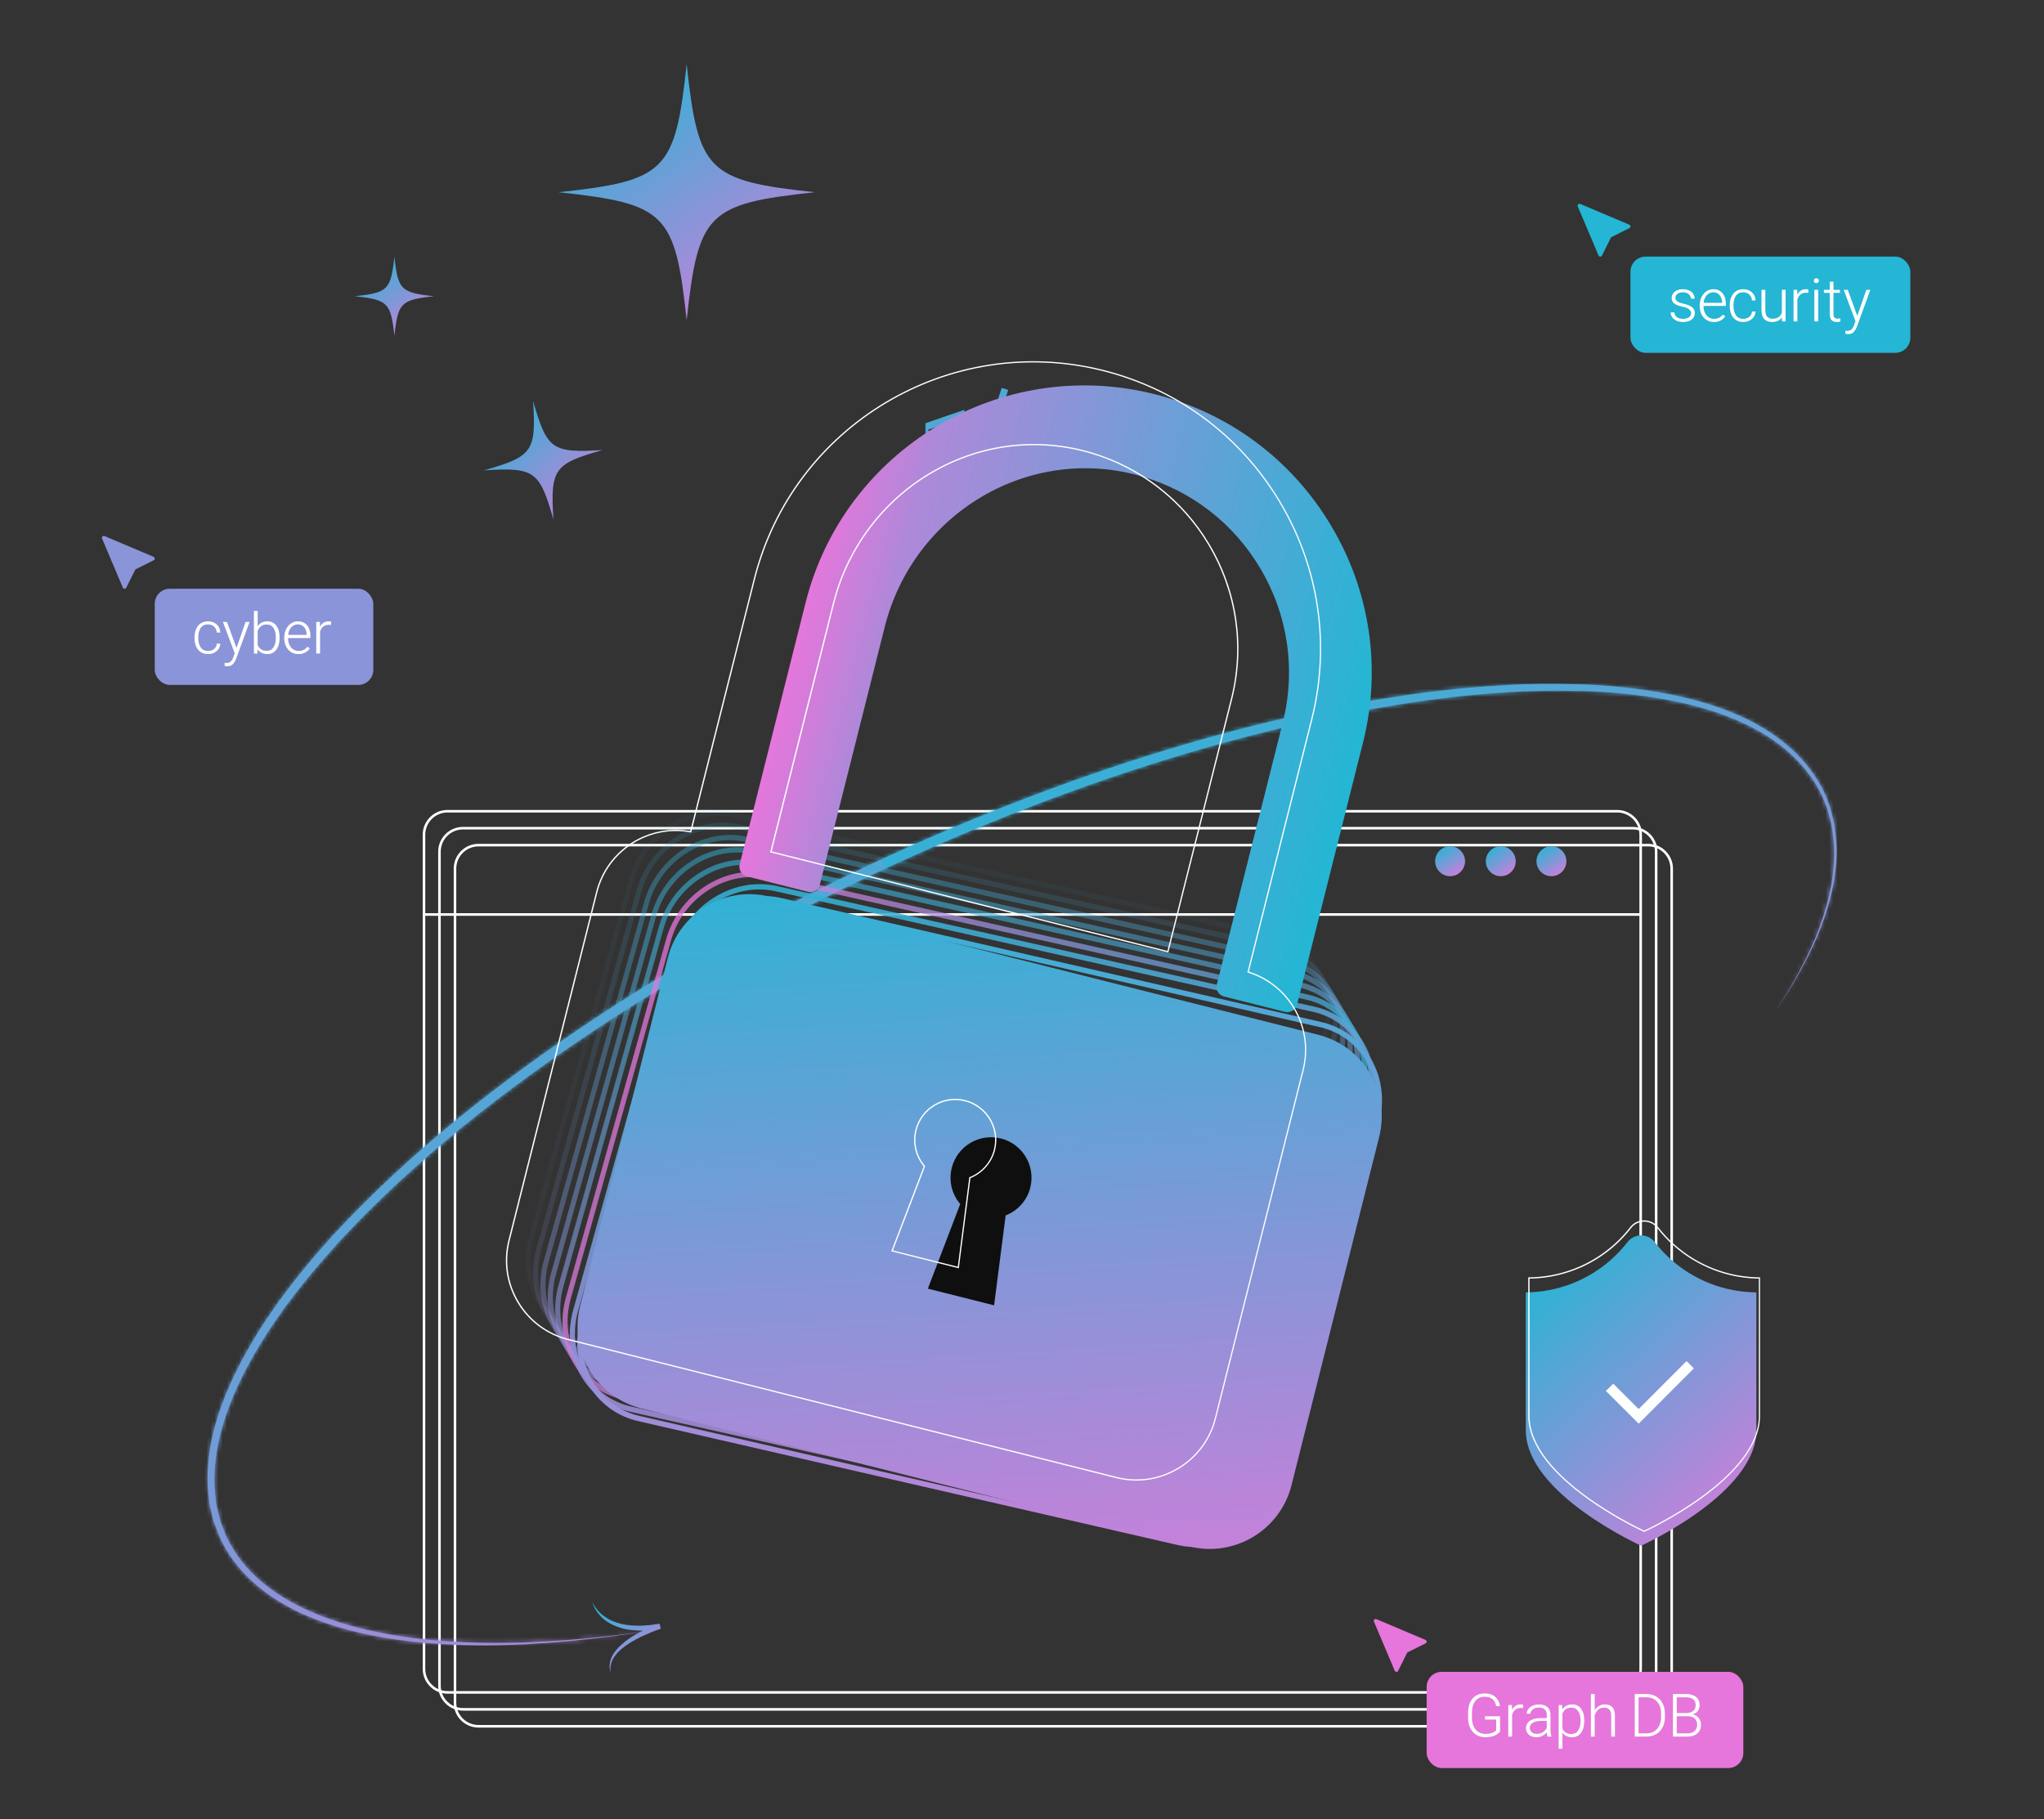 <svg width="500" height="445" viewBox="0 0 500 445" fill="none" xmlns="http://www.w3.org/2000/svg">
<rect x="0" y="0" width="500" height="445" fill="#333333" stroke="none"/>
<path d="M199.303 47.026C173.074 49.843 170.787 52.13 167.971 78.359C165.155 52.13 162.867 49.843 136.639 47.026C162.867 44.211 165.155 41.923 167.971 15.694C170.787 41.923 173.074 44.211 199.303 47.026Z" fill="url(#paint0_linear_4084_84)"/>
<path d="M147.396 110.094C135.475 113.482 134.603 114.715 135.374 127.084C131.987 115.163 130.754 114.29 118.385 115.062C130.306 111.674 131.178 110.441 130.407 98.073C133.794 109.993 135.027 110.866 147.396 110.094Z" fill="url(#paint1_linear_4084_84)"/>
<path d="M106.172 72.473C98.056 73.347 97.352 74.051 96.478 82.167C95.604 74.051 94.9 73.347 86.784 72.473C94.9 71.599 95.604 70.895 96.478 62.779C97.352 70.895 98.056 71.599 106.172 72.473Z" fill="url(#paint2_linear_4084_84)"/>
<path d="M403.184 422.634H117.041C113.707 422.634 110.988 419.915 110.988 416.581V212.491C110.988 209.157 113.707 206.438 117.041 206.438H403.184C406.518 206.438 409.237 209.157 409.237 212.491V416.571C409.237 419.915 406.518 422.623 403.184 422.623V422.634ZM117.041 207.064C114.052 207.064 111.614 209.491 111.614 212.491V416.571C111.614 419.559 114.042 421.998 117.041 421.998H403.184C406.173 421.998 408.611 419.559 408.611 416.571V212.491C408.611 209.502 406.184 207.064 403.184 207.064H117.041Z" fill="#FDFEFE"/>
<path d="M399.386 418.488H113.243C109.909 418.488 107.19 415.769 107.19 412.435V208.344C107.19 205.01 109.909 202.292 113.243 202.292H399.386C402.72 202.292 405.439 205.01 405.439 208.344V412.424C405.439 415.758 402.72 418.477 399.386 418.477V418.488ZM113.243 202.917C110.255 202.917 107.816 205.345 107.816 208.344V412.424C107.816 415.413 110.244 417.851 113.243 417.851H399.386C402.375 417.851 404.813 415.423 404.813 412.424V208.344C404.813 205.356 402.386 202.917 399.386 202.917H113.243Z" fill="#FDFEFE"/>
<path d="M395.589 414.342H109.456C106.122 414.342 103.403 411.623 103.403 408.289V204.198C103.403 200.864 106.122 198.146 109.456 198.146H395.599C398.933 198.146 401.652 200.864 401.652 204.198V408.278C401.652 411.612 398.933 414.331 395.599 414.331L395.589 414.342ZM109.456 198.771C106.467 198.771 104.029 201.199 104.029 204.198V408.278C104.029 411.267 106.457 413.705 109.456 413.705H395.599C398.588 413.705 401.026 411.277 401.026 408.278V204.198C401.026 201.21 398.599 198.771 395.599 198.771H109.456Z" fill="#FDFEFE"/>
<path d="M401.339 223.403H103.716V224.04H401.339V223.403Z" fill="#FDFEFE"/>
<path d="M379.513 214.353C381.533 214.353 383.171 212.715 383.171 210.695C383.171 208.675 381.533 207.038 379.513 207.038C377.493 207.038 375.855 208.675 375.855 210.695C375.855 212.715 377.493 214.353 379.513 214.353Z" fill="url(#paint3_linear_4084_84)"/>
<path d="M367.116 214.353C369.136 214.353 370.773 212.715 370.773 210.695C370.773 208.675 369.136 207.038 367.116 207.038C365.096 207.038 363.458 208.675 363.458 210.695C363.458 212.715 365.096 214.353 367.116 214.353Z" fill="url(#paint4_linear_4084_84)"/>
<path d="M354.719 214.353C356.739 214.353 358.377 212.715 358.377 210.695C358.377 208.675 356.739 207.038 354.719 207.038C352.699 207.038 351.062 208.675 351.062 210.695C351.062 212.715 352.699 214.353 354.719 214.353Z" fill="url(#paint5_linear_4084_84)"/>
<path d="M159.838 398.783C146.233 401.038 132.465 402.473 118.644 402.516C111.739 402.516 104.823 402.149 97.961 401.243C94.53 400.779 91.121 400.153 87.744 399.387C84.367 398.578 81.033 397.596 77.774 396.377C71.279 393.939 65.054 390.389 60.134 385.34C57.685 382.815 55.602 379.913 54.059 376.74C53.65 375.953 53.391 375.111 53.056 374.291C52.765 373.461 52.344 372.662 52.161 371.799L51.535 369.231C51.438 368.8 51.297 368.379 51.243 367.936L51.092 366.62C50.186 359.607 51.319 352.508 53.488 345.883C55.667 339.237 58.839 332.99 62.454 327.056C64.223 324.056 66.241 321.229 68.215 318.37C70.297 315.597 72.358 312.792 74.592 310.149C76.739 307.419 79.112 304.894 81.389 302.273L84.96 298.496C86.147 297.234 87.344 295.982 88.585 294.774C98.393 284.988 108.858 275.904 119.831 267.466C141.755 250.581 165.308 235.918 189.746 222.993C214.238 210.164 239.603 199.03 265.703 189.88C278.747 185.317 291.985 181.271 305.386 177.85C318.786 174.419 332.359 171.668 346.061 169.78C349.482 169.262 352.934 168.96 356.365 168.528C359.818 168.259 363.259 167.859 366.712 167.719C373.617 167.244 380.555 167.234 387.471 167.449C394.397 167.73 401.303 168.474 408.121 169.791C414.919 171.129 421.662 173.092 427.898 176.221C434.102 179.339 439.82 183.752 443.758 189.557C447.815 195.307 449.455 202.472 449.272 209.377C449.045 216.347 447.082 223.101 444.395 229.456C441.633 235.789 438.148 241.777 434.242 247.463C438.062 241.723 441.46 235.692 444.115 229.337C446.704 222.971 448.538 216.228 448.657 209.366C448.732 202.558 447.017 195.61 442.992 190.085C439.076 184.507 433.466 180.3 427.348 177.332C421.209 174.344 414.573 172.445 407.852 171.193C401.119 169.953 394.279 169.262 387.417 169.046C380.555 168.895 373.682 168.949 366.831 169.489C363.4 169.661 359.99 170.093 356.559 170.384C353.15 170.837 349.73 171.172 346.331 171.711C319.12 175.768 292.417 182.9 266.469 192.049C240.52 201.22 215.273 212.398 190.933 225.226C166.581 238.022 143.093 252.566 121.245 269.29C110.315 277.641 99.892 286.639 90.15 296.317C88.909 297.504 87.722 298.745 86.546 299.996L83.007 303.729C80.742 306.308 78.4 308.822 76.253 311.487C74.02 314.087 71.97 316.838 69.887 319.557C67.924 322.352 65.906 325.135 64.147 328.059C60.544 333.864 57.383 339.971 55.214 346.423C53.045 352.853 51.902 359.693 52.722 366.404L52.851 367.667C52.894 368.087 53.035 368.487 53.11 368.897L53.693 371.357C53.855 372.187 54.254 372.943 54.523 373.73C54.836 374.507 55.084 375.327 55.462 376.072C56.908 379.114 58.871 381.898 61.202 384.336C65.885 389.234 71.916 392.73 78.271 395.212C81.454 396.463 84.723 397.478 88.046 398.33C91.38 399.139 94.746 399.808 98.145 400.326C104.942 401.329 111.825 401.804 118.709 401.901C132.487 402.063 146.265 400.833 159.892 398.783H159.838Z" fill="url(#paint6_linear_4084_84)"/>
<mask id="mask0_4084_84" style="mask-type:luminance" maskUnits="userSpaceOnUse" x="50" y="167" width="400" height="236">
<path d="M159.838 398.78C146.233 401.035 132.465 402.47 118.644 402.513C111.739 402.513 104.823 402.146 97.961 401.24C94.53 400.776 91.121 400.15 87.744 399.384C84.367 398.575 81.033 397.593 77.774 396.374C71.279 393.935 65.054 390.386 60.134 385.336C57.685 382.811 55.602 379.909 54.059 376.737C53.65 375.949 53.391 375.108 53.056 374.288C52.765 373.457 52.344 372.659 52.161 371.796L51.535 369.228C51.438 368.796 51.297 368.375 51.243 367.933L51.092 366.617C50.186 359.604 51.319 352.504 53.488 345.88C55.667 339.233 58.839 332.986 62.454 327.052C64.223 324.053 66.241 321.226 68.215 318.367C70.297 315.594 72.358 312.789 74.592 310.145C76.739 307.416 79.112 304.891 81.389 302.269L84.96 298.493C86.147 297.231 87.344 295.979 88.585 294.771C98.393 284.985 108.858 275.9 119.831 267.463C141.755 250.578 165.308 235.915 189.746 222.989C214.238 210.161 239.603 199.026 265.703 189.877C278.747 185.313 291.985 181.267 305.386 177.847C318.786 174.416 332.359 171.665 346.061 169.777C349.482 169.259 352.934 168.957 356.365 168.525C359.818 168.255 363.259 167.856 366.712 167.716C373.617 167.241 380.555 167.23 387.471 167.446C394.397 167.727 401.303 168.471 408.121 169.787C414.919 171.125 421.662 173.089 427.898 176.218C434.102 179.336 439.82 183.749 443.758 189.553C447.815 195.304 449.455 202.468 449.272 209.373C449.045 216.343 447.082 223.097 444.395 229.452C441.633 235.786 438.148 241.774 434.242 247.46C438.062 241.72 441.46 235.688 444.115 229.334C446.704 222.968 448.538 216.225 448.657 209.363C448.732 202.554 447.017 195.606 442.992 190.082C439.076 184.504 433.466 180.296 427.348 177.329C421.209 174.34 414.573 172.442 407.852 171.19C401.119 169.949 394.279 169.259 387.417 169.043C380.555 168.892 373.682 168.946 366.831 169.485C363.4 169.658 359.99 170.089 356.559 170.381C353.15 170.834 349.73 171.168 346.331 171.708C319.12 175.765 292.417 182.896 266.469 192.046C240.52 201.217 215.273 212.394 190.933 225.223C166.581 238.019 143.093 252.563 121.245 269.286C110.315 277.637 99.892 286.636 90.15 296.314C88.909 297.5 87.722 298.741 86.546 299.993L83.007 303.726C80.742 306.304 78.4 308.818 76.253 311.483C74.02 314.084 71.97 316.835 69.887 319.554C67.924 322.348 65.906 325.132 64.147 328.056C60.544 333.86 57.383 339.967 55.214 346.419C53.045 352.85 51.902 359.69 52.722 366.401L52.851 367.663C52.894 368.084 53.035 368.483 53.11 368.893L53.693 371.353C53.855 372.184 54.254 372.939 54.523 373.727C54.836 374.504 55.084 375.324 55.462 376.068C56.908 379.111 58.871 381.894 61.202 384.333C65.885 389.231 71.916 392.727 78.271 395.208C81.454 396.46 84.723 397.474 88.046 398.326C91.38 399.136 94.746 399.805 98.145 400.322C104.942 401.326 111.825 401.801 118.709 401.898C132.487 402.06 146.265 400.83 159.892 398.78H159.838Z" fill="white"/>
</mask>
<g mask="url(#mask0_4084_84)">
<path d="M449.434 198.802L434.793 167.254H449.434V198.802Z" fill="url(#paint7_linear_4084_84)"/>
<path d="M449.434 267.142L278.671 346.411L214.151 207.412L300.66 167.254H434.793L449.434 198.802V267.142Z" fill="url(#paint8_linear_4084_84)"/>
<path d="M278.672 346.41L157.778 402.525H65.443L50.176 369.64V283.53L214.152 207.412L278.672 346.41Z" fill="url(#paint9_linear_4084_84)"/>
<path d="M50.176 369.642L65.443 402.527H50.176V369.642Z" fill="url(#paint10_linear_4084_84)"/>
</g>
<path d="M144.927 391.937C145.585 393.394 146.653 394.591 147.915 395.476C149.156 396.393 150.624 396.965 152.112 397.288C153.612 397.645 155.166 397.72 156.709 397.709C157.486 397.655 158.262 397.634 159.028 397.558L161.348 397.235L161.65 398.454C160.28 398.896 158.899 399.468 157.561 400.072C156.223 400.676 154.928 401.378 153.699 402.165C152.479 402.964 151.325 403.892 150.473 405.046C149.588 406.179 149.124 407.646 149.383 409.146C148.843 407.722 149.178 406.039 149.976 404.722C150.785 403.384 151.951 402.327 153.148 401.399C154.357 400.461 155.695 399.705 157.043 399.015C158.403 398.335 159.794 397.763 161.262 397.256L161.564 398.475L159.158 398.799C158.349 398.864 157.529 398.885 156.72 398.928C155.09 398.853 153.44 398.767 151.864 398.249C150.289 397.785 148.768 397.051 147.516 395.972C146.308 394.872 145.294 393.501 144.916 391.937H144.927Z" fill="url(#paint11_linear_4084_84)"/>
<path d="M226.38 106.999V103.535L235.896 100.255V102.165L227.07 105.121V105.391L235.896 108.347V110.257L226.38 106.977V106.999ZM245.035 94.893L246.631 95.389L240.007 115.641L238.388 115.145L245.035 94.893ZM249.663 110.279V108.369L258.489 105.413V105.143L249.663 102.187V100.277L259.179 103.557V107.02L249.663 110.3V110.279Z" fill="url(#paint12_linear_4084_84)"/>
<path d="M429.641 316.175V349.935C429.641 365.45 401.448 378.138 401.448 378.138C401.448 378.138 373.245 365.439 373.245 349.935V316.175C375.112 316.154 377.011 315.97 378.91 315.614C386.85 314.104 393.54 309.767 398.136 303.843C399.808 301.696 403.088 301.696 404.75 303.843C409.346 309.767 416.025 314.104 423.966 315.614C425.875 315.97 427.763 316.154 429.63 316.175H429.641Z" fill="url(#paint13_linear_4084_84)"/>
<path d="M402.203 374.791L402.138 374.759C401.858 374.63 373.838 361.844 373.838 346.416V312.494H373.989C375.877 312.472 377.776 312.278 379.632 311.933C387.238 310.487 394.025 306.333 398.761 300.216C399.581 299.148 400.833 298.543 402.192 298.543C403.552 298.543 404.803 299.158 405.623 300.216C410.36 306.323 417.146 310.487 424.742 311.933C426.608 312.278 428.497 312.472 430.385 312.494H430.536V346.416C430.536 361.844 402.527 374.64 402.246 374.759L402.181 374.791H402.203ZM374.162 312.807V346.416C374.162 361.283 400.692 373.745 402.203 374.446C403.713 373.745 430.244 361.283 430.244 346.416V312.807C428.399 312.775 426.533 312.591 424.699 312.246C417.027 310.789 410.165 306.581 405.386 300.421C404.62 299.439 403.455 298.867 402.203 298.867C400.941 298.867 399.786 299.428 399.02 300.421C394.24 306.592 387.378 310.789 379.696 312.246C377.873 312.591 376.017 312.775 374.162 312.807Z" fill="#FDFEFE"/>
<path d="M400.845 348.28L392.839 340.285L394.63 338.494L400.845 344.709L412.562 332.981L414.353 334.761L400.845 348.28Z" fill="#FDFEFE"/>
<g opacity="0.05">
<path d="M139.747 326.136C131.166 322.31 126.626 312.412 129.421 302.39L153.921 214.822C157.079 203.51 168.453 196.279 179.253 198.707L310.819 228.234C316.052 229.411 320.381 232.645 322.988 237.35C325.605 242.06 326.197 247.663 324.672 253.146L300.172 340.714C298.637 346.194 295.161 350.893 290.377 353.927C285.588 356.972 280.077 357.996 274.84 356.829L143.273 327.302C142.032 327.019 140.853 326.629 139.747 326.136ZM313.806 230.599C312.748 230.127 311.631 229.753 310.462 229.49L178.895 199.962C168.749 197.69 158.086 204.475 155.124 215.088L130.624 302.656C129.183 307.795 129.748 313.067 132.204 317.483C134.66 321.9 138.713 324.937 143.636 326.037L275.202 355.564C280.11 356.67 285.296 355.697 289.787 352.84C294.278 349.983 297.541 345.582 298.978 340.428L323.478 252.86C324.92 247.721 324.354 242.45 321.898 238.033C320.028 234.665 317.22 232.097 313.816 230.579L313.806 230.599Z" fill="url(#paint14_linear_4084_84)"/>
</g>
<g opacity="0.15">
<path d="M141.512 329.138C137.889 327.523 134.896 324.786 132.898 321.201C130.281 316.491 129.689 310.888 131.215 305.405L155.714 217.837C157.249 212.358 160.725 207.658 165.509 204.624C170.298 201.58 175.809 200.555 181.047 201.722L312.613 231.249C317.846 232.426 322.175 235.66 324.782 240.365C327.398 245.075 327.991 250.678 326.465 256.161L301.965 343.729C300.43 349.208 296.955 353.908 292.171 356.942C287.382 359.986 281.871 361.011 276.633 359.844L145.067 330.317C143.825 330.034 142.637 329.64 141.503 329.134L141.512 329.138ZM315.609 233.618C314.551 233.147 313.435 232.772 312.265 232.509L180.698 202.981C175.79 201.876 170.605 202.848 166.114 205.705C161.623 208.563 158.359 212.963 156.922 218.117L132.422 305.685C130.981 310.824 131.547 316.096 134.003 320.512C136.458 324.929 140.512 327.966 145.434 329.066L277 358.593C281.909 359.699 287.094 358.726 291.585 355.869C296.076 353.012 299.34 348.611 300.777 343.458L325.276 255.89C326.718 250.75 326.152 245.479 323.696 241.062C321.826 237.694 319.018 235.126 315.614 233.608L315.609 233.618Z" fill="url(#paint15_linear_4084_84)"/>
</g>
<g opacity="0.38">
<path d="M143.348 332.16C134.777 328.339 130.217 318.432 133.022 308.414L157.522 220.846C160.68 209.534 172.054 202.303 182.854 204.731L314.42 234.258C325.22 236.687 331.44 247.862 328.272 259.17L303.773 346.738C302.238 352.218 298.762 356.917 293.978 359.951C289.189 362.996 283.678 364.02 278.44 362.853L146.874 333.326C145.633 333.043 144.454 332.653 143.348 332.16ZM317.378 236.61C316.339 236.147 315.232 235.777 314.062 235.513L182.496 205.986C172.35 203.714 161.687 210.499 158.725 221.112L134.225 308.68C131.258 319.302 137.091 329.789 147.227 332.057L278.793 361.584C283.702 362.689 288.887 361.717 293.378 358.86C297.869 356.003 301.133 351.602 302.569 346.448L327.069 258.88C329.693 249.482 325.43 240.188 317.374 236.596L317.378 236.61Z" fill="url(#paint16_linear_4084_84)"/>
</g>
<g opacity="0.5">
<path d="M145.112 335.16C141.489 333.544 138.496 330.807 136.498 327.222C133.881 322.513 133.289 316.909 134.815 311.426L159.314 223.858C162.473 212.546 173.847 205.315 184.647 207.743L316.213 237.27C321.446 238.447 325.775 241.681 328.382 246.387C330.998 251.096 331.591 256.699 330.065 262.183L305.565 349.751C302.407 361.063 291.033 368.294 280.233 365.865L148.667 336.338C147.425 336.055 146.237 335.661 145.103 335.155L145.112 335.16ZM319.204 239.625C318.146 239.153 317.03 238.779 315.86 238.516L184.294 208.988C174.148 206.716 163.485 213.501 160.523 224.114L136.023 311.682C134.581 316.821 135.147 322.093 137.603 326.509C140.059 330.926 144.112 333.963 149.034 335.063L280.601 364.59C290.746 366.862 301.41 360.077 304.372 349.464L328.872 261.897C330.313 256.757 329.747 251.486 327.292 247.069C325.421 243.701 322.613 241.133 319.209 239.615L319.204 239.625Z" fill="url(#paint17_linear_4084_84)"/>
</g>
<g opacity="0.62">
<path d="M146.949 338.181C138.368 334.355 133.827 324.457 136.623 314.435L161.123 226.867C162.658 221.388 166.133 216.688 170.917 213.654C175.706 210.61 181.217 209.585 186.455 210.752L318.021 240.279C323.254 241.456 327.583 244.69 330.19 249.395C332.807 254.105 333.399 259.708 331.873 265.191L307.374 352.759C305.839 358.238 302.363 362.938 297.579 365.972C292.79 369.016 287.279 370.041 282.041 368.874L150.475 339.347C149.234 339.064 148.055 338.674 146.949 338.181ZM321.008 242.644C319.95 242.172 318.833 241.797 317.663 241.534L186.097 212.007C175.951 209.735 165.288 216.52 162.326 227.133L137.826 314.7C136.384 319.84 136.95 325.111 139.406 329.528C141.862 333.944 145.915 336.982 150.838 338.081L282.404 367.609C287.312 368.714 292.498 367.742 296.989 364.885C301.48 362.028 304.743 357.627 306.18 352.473L330.68 264.905C332.122 259.766 331.556 254.494 329.1 250.078C327.23 246.71 324.421 244.141 321.018 242.624L321.008 242.644Z" fill="url(#paint18_linear_4084_84)"/>
</g>
<g opacity="0.75">
<path d="M148.746 341.188C140.175 337.367 135.615 327.46 138.42 317.442L162.92 229.874C164.454 224.395 167.93 219.695 172.714 216.661C177.503 213.617 183.014 212.593 188.252 213.759L319.818 243.286C325.051 244.463 329.38 247.697 331.987 252.402C334.604 257.112 335.196 262.715 333.67 268.199L309.18 355.771C306.012 367.079 294.648 374.314 283.848 371.886L152.281 342.359C151.04 342.076 149.862 341.686 148.756 341.193L148.746 341.188ZM322.805 245.651C321.747 245.179 320.63 244.805 319.46 244.542L187.894 215.014C182.986 213.909 177.8 214.881 173.309 217.738C168.818 220.595 165.555 224.996 164.118 230.15L139.618 317.718C136.651 328.341 142.474 338.823 152.62 341.095L284.187 370.622C294.332 372.894 304.996 366.109 307.958 355.497L332.448 267.924C333.89 262.785 333.324 257.513 330.868 253.097C328.998 249.729 326.19 247.16 322.786 245.643L322.805 245.651Z" fill="url(#paint19_linear_4084_84)"/>
</g>
<g opacity="0.88">
<path d="M150.543 344.194C141.963 340.369 137.422 330.471 140.217 320.448L164.717 232.88C167.875 221.568 179.249 214.337 190.049 216.765L321.616 246.292C332.416 248.721 338.636 259.897 335.468 271.205L310.968 358.773C307.81 370.085 296.436 377.316 285.636 374.888L154.069 345.36C152.828 345.078 151.649 344.687 150.543 344.194ZM324.569 248.655C323.53 248.191 322.423 247.821 321.253 247.558L189.687 218.031C179.541 215.758 168.877 222.544 165.915 233.156L141.415 320.724C139.974 325.863 140.54 331.135 142.995 335.551C145.451 339.968 149.504 343.005 154.427 344.105L285.993 373.632C296.139 375.905 306.802 369.119 309.765 358.507L334.265 270.939C336.888 261.541 332.625 252.247 324.569 248.655Z" fill="url(#paint20_linear_4084_84)"/>
</g>
<path d="M152.511 346.46C143.884 342.588 139.251 332.686 141.989 322.718L165.898 235.592C168.99 224.341 180.325 217.206 191.165 219.7L323.22 250.029C328.472 251.238 332.834 254.491 335.48 259.199C338.137 263.912 338.771 269.501 337.283 274.957L313.383 362.087C310.292 373.338 298.957 380.473 288.117 377.979L156.062 347.65C154.816 347.36 153.632 346.963 152.52 346.464L152.511 346.46ZM326.23 252.407C325.166 251.929 324.044 251.548 322.87 251.278L190.815 220.949C180.632 218.615 169.996 225.307 167.106 235.866L143.196 322.991C140.301 333.56 146.228 344.043 156.397 346.383L288.452 376.711C298.63 379.055 309.271 372.354 312.161 361.795L336.061 274.665C337.468 269.552 336.862 264.293 334.369 259.874C332.47 256.503 329.637 253.924 326.215 252.388L326.23 252.407Z" fill="url(#paint21_linear_4084_84)"/>
<path d="M153.23 343.266C144.414 339.196 139.443 329.295 141.9 319.544L163.365 234.313C166.141 223.307 177.354 216.6 188.361 219.376L322.437 253.137C327.77 254.482 332.267 257.818 335.078 262.539C337.9 267.264 338.709 272.795 337.374 278.132L315.919 363.368C313.143 374.374 301.93 381.081 290.923 378.305L156.847 344.544C155.582 344.221 154.376 343.795 153.24 343.27L153.23 343.266Z" fill="url(#paint22_linear_4084_84)"/>
<path d="M245.998 297.363L243.173 319.338L226.97 315.257L234.89 294.551C232.876 292.195 232.002 288.94 232.819 285.704C234.155 280.391 239.534 277.182 244.837 278.514C250.15 279.85 253.359 285.229 252.028 290.532C251.216 293.758 248.893 296.215 246.007 297.343L245.998 297.363Z" fill="#0F0F0F"/>
<path d="M218.002 306.11L218.075 305.953L225.953 285.336C223.883 282.871 223.123 279.549 223.914 276.421C224.571 273.813 226.202 271.618 228.505 270.234C230.808 268.849 233.519 268.46 236.117 269.113C241.503 270.471 244.773 275.95 243.42 281.326C242.633 284.445 240.377 287.016 237.387 288.215L234.545 310.278L234.375 310.235L218.002 306.11ZM237.753 270.023C237.214 269.774 236.643 269.57 236.045 269.424C233.52 268.793 230.905 269.179 228.673 270.513C226.441 271.847 224.866 273.972 224.22 276.503C223.451 279.558 224.209 282.808 226.263 285.206L226.323 285.281L226.283 285.369L218.43 305.904L234.292 309.899L237.106 288.001L237.192 287.97C240.134 286.821 242.349 284.314 243.114 281.268C244.279 276.66 241.917 271.969 237.754 270.047L237.753 270.023Z" fill="#FDFEFE"/>
<path d="M182.707 214.402C181.408 214.075 180.618 212.748 180.945 211.449L197.064 147.423C206.525 109.841 244.804 86.955 282.395 96.42C300.602 100.999 315.932 112.402 325.567 128.521C335.203 144.639 337.978 163.544 333.398 181.751L317.279 245.777C316.952 247.076 315.625 247.866 314.326 247.539L299.423 243.784C298.123 243.457 297.334 242.13 297.66 240.831L313.78 176.805C317.045 163.838 315.062 150.373 308.202 138.899C301.714 128.037 291.588 120.189 279.538 116.61C251.994 108.421 223.453 125.452 216.437 153.313L200.553 216.39C200.227 217.689 198.9 218.479 197.6 218.152L182.697 214.397L182.707 214.402Z" fill="url(#paint23_linear_4084_84)"/>
<path d="M135.39 326.593C131.746 324.911 128.692 322.182 126.598 318.66C123.843 314.049 123.047 308.643 124.362 303.427L145.813 218.201C148.386 207.969 158.486 201.461 168.835 203.316L184.381 141.615C193.867 103.951 232.237 81.023 269.906 90.5C288.147 95.083 303.511 106.514 313.177 122.67C322.822 138.817 325.614 157.765 321.026 176.016L305.494 237.687C315.625 240.891 321.51 251.439 318.916 261.769L297.456 347.014C296.146 352.22 292.884 356.608 288.272 359.364C283.661 362.119 278.24 362.92 273.034 361.609L138.958 327.848C137.722 327.539 136.526 327.118 135.4 326.598L135.39 326.593ZM282.246 95.175C278.298 93.353 274.139 91.884 269.828 90.797C232.33 81.363 194.136 104.193 184.692 141.688L169.083 203.68L168.942 203.651C158.702 201.739 148.687 208.167 146.134 218.278L124.683 303.504C123.395 308.637 124.169 313.962 126.888 318.497C129.602 323.042 133.921 326.248 139.05 327.546L273.126 361.307C278.259 362.596 283.574 361.817 288.119 359.103C292.664 356.388 295.871 352.069 297.164 346.951L318.624 261.705C321.193 251.483 315.326 241.05 305.276 237.955L305.129 237.911L305.163 237.76L320.729 175.938C325.305 157.765 322.521 138.904 312.926 122.828C305.588 110.563 294.945 101.027 282.27 95.174L282.246 95.175ZM188.389 208.505L188.423 208.355L203.758 147.496C207.187 133.891 216.103 122.119 228.242 115.21C240.19 108.403 253.981 106.796 267.054 110.681C279.133 114.273 289.344 122.22 295.812 133.049C302.697 144.57 304.686 158.074 301.408 171.07L285.797 233.014L285.647 232.98L188.399 208.51L188.389 208.505ZM273.663 113.507C271.508 112.512 269.271 111.669 266.962 110.983C253.972 107.125 240.268 108.724 228.4 115.485C216.342 122.349 207.471 134.046 204.069 147.568L188.778 208.281L285.568 232.635L301.096 170.998C304.349 158.084 302.377 144.672 295.542 133.222C290.347 124.525 282.73 117.704 273.669 113.521L273.663 113.507Z" fill="#FDFEFE"/>
<path fill-rule="evenodd" clip-rule="evenodd" d="M336.095 396.716C336.021 396.543 336.06 396.342 336.193 396.209C336.326 396.077 336.526 396.037 336.7 396.111L348.702 401.189C348.868 401.259 348.977 401.419 348.983 401.599C348.989 401.779 348.889 401.946 348.728 402.027L344.25 404.266L342.01 408.744C341.93 408.905 341.763 409.005 341.583 408.999C341.403 408.994 341.243 408.884 341.172 408.718L336.095 396.716Z" fill="#E676DB"/>
<rect x="348.983" y="408.996" width="77.465" height="23.539" rx="3.693" fill="#E676DB"/>
<path d="M366.946 423.601C366.68 423.956 366.252 424.276 365.661 424.562C365.07 424.847 364.287 424.99 363.312 424.99C362.495 424.99 361.766 424.798 361.126 424.414C360.496 424.02 360.003 423.464 359.649 422.745C359.294 422.016 359.117 421.169 359.117 420.204V418.993C359.117 418.037 359.279 417.205 359.604 416.496C359.929 415.787 360.397 415.241 361.008 414.857C361.618 414.472 362.337 414.28 363.164 414.28C364.277 414.28 365.149 414.566 365.779 415.137C366.419 415.699 366.803 416.442 366.931 417.368H365.986C365.877 416.688 365.597 416.142 365.144 415.728C364.691 415.305 364.036 415.093 363.179 415.093C362.185 415.093 361.416 415.443 360.875 416.142C360.333 416.841 360.062 417.786 360.062 418.978V420.204C360.062 421.002 360.195 421.701 360.461 422.302C360.737 422.902 361.121 423.37 361.613 423.705C362.106 424.03 362.672 424.192 363.312 424.192C364.021 424.192 364.597 424.104 365.04 423.926C365.493 423.739 365.813 423.533 366.001 423.306V420.662H363.253V419.864H366.946V423.601ZM368.957 417.117H369.858L369.873 418.313C370.326 417.417 371.04 416.969 372.015 416.969C372.123 416.969 372.231 416.979 372.34 416.998C372.458 417.018 372.541 417.038 372.591 417.058L372.561 417.885C372.394 417.845 372.202 417.826 371.985 417.826C371.434 417.826 370.976 417.983 370.611 418.298C370.257 418.604 370.016 419.017 369.887 419.539V424.842H368.957V417.117ZM378.372 419.48C378.372 418.929 378.199 418.5 377.855 418.195C377.52 417.88 377.037 417.722 376.407 417.722C376.023 417.722 375.678 417.791 375.373 417.929C375.068 418.067 374.827 418.254 374.649 418.49C374.472 418.717 374.383 418.968 374.383 419.244H373.468C373.468 418.85 373.591 418.481 373.837 418.136C374.093 417.781 374.447 417.501 374.9 417.294C375.363 417.077 375.88 416.969 376.451 416.969C377.308 416.969 377.993 417.186 378.505 417.619C379.017 418.052 379.273 418.678 379.273 419.495V423.217C379.273 423.493 379.293 423.774 379.332 424.059C379.381 424.345 379.445 424.576 379.524 424.754V424.842H378.549C378.46 424.616 378.406 424.256 378.387 423.764C378.101 424.128 377.742 424.424 377.308 424.65C376.875 424.877 376.373 424.99 375.802 424.99C375.309 424.99 374.871 424.896 374.487 424.709C374.103 424.512 373.807 424.246 373.601 423.912C373.394 423.577 373.29 423.203 373.29 422.789C373.29 422.021 373.605 421.42 374.236 420.987C374.866 420.544 375.723 420.322 376.806 420.322H378.372V419.48ZM375.92 424.178C376.491 424.178 376.988 424.045 377.412 423.779C377.835 423.503 378.155 423.148 378.372 422.715V421.002H376.954C376.087 421.002 375.413 421.154 374.93 421.46C374.447 421.755 374.206 422.164 374.206 422.686C374.206 423.109 374.359 423.464 374.664 423.749C374.979 424.035 375.398 424.178 375.92 424.178ZM381.276 417.117H382.118L382.163 418.195C382.714 417.378 383.517 416.969 384.57 416.969C385.516 416.969 386.245 417.323 386.757 418.032C387.279 418.732 387.54 419.687 387.54 420.898V421.061C387.54 422.242 387.279 423.193 386.757 423.912C386.235 424.631 385.516 424.99 384.6 424.99C384.068 424.99 383.595 424.896 383.182 424.709C382.778 424.512 382.448 424.237 382.192 423.882V427.811H381.276V417.117ZM386.638 420.898C386.638 419.963 386.441 419.204 386.048 418.623C385.664 418.042 385.097 417.752 384.349 417.752C383.334 417.752 382.616 418.239 382.192 419.214V422.892C382.379 423.296 382.655 423.621 383.019 423.867C383.384 424.104 383.832 424.222 384.364 424.222C385.102 424.222 385.664 423.926 386.048 423.336C386.441 422.745 386.638 421.986 386.638 421.061V420.898ZM389.167 414.428H390.098V418.417C390.354 417.973 390.693 417.624 391.117 417.368C391.55 417.102 392.038 416.969 392.579 416.969C393.377 416.969 393.988 417.195 394.411 417.648C394.835 418.101 395.046 418.82 395.046 419.805V424.842H394.13V419.79C394.13 419.062 393.978 418.54 393.672 418.225C393.367 417.909 392.924 417.752 392.343 417.752C391.782 417.752 391.309 417.929 390.925 418.284C390.541 418.638 390.265 419.067 390.098 419.569V424.842H389.167V414.428ZM402.786 414.428C403.652 414.428 404.425 414.625 405.105 415.019C405.784 415.413 406.311 415.969 406.685 416.688C407.07 417.407 407.262 418.239 407.262 419.185V420.101C407.262 421.046 407.07 421.878 406.685 422.597C406.311 423.316 405.779 423.872 405.09 424.266C404.401 424.65 403.613 424.842 402.727 424.842H399.89V414.428H402.786ZM400.821 424.059H402.727C403.455 424.059 404.091 423.897 404.632 423.572C405.174 423.237 405.592 422.769 405.888 422.169C406.183 421.568 406.331 420.879 406.331 420.101V419.17C406.331 418.372 406.183 417.678 405.888 417.087C405.602 416.496 405.189 416.038 404.647 415.713C404.115 415.388 403.495 415.226 402.786 415.226H400.821V424.059ZM416.092 421.903C416.092 422.838 415.792 423.562 415.191 424.074C414.591 424.586 413.783 424.842 412.769 424.842H409.238V414.428H412.34C413.424 414.428 414.261 414.655 414.852 415.108C415.452 415.551 415.753 416.235 415.753 417.161C415.753 417.703 415.605 418.175 415.309 418.579C415.014 418.973 414.6 419.249 414.069 419.406C414.679 419.524 415.167 419.82 415.531 420.293C415.905 420.755 416.092 421.292 416.092 421.903ZM410.169 419.081H412.429C413.177 419.081 413.758 418.914 414.172 418.579C414.586 418.244 414.792 417.767 414.792 417.146C414.792 416.496 414.591 416.014 414.187 415.699C413.783 415.383 413.168 415.226 412.34 415.226H410.169V419.081ZM415.162 421.917C415.162 421.307 414.965 420.81 414.571 420.426C414.177 420.041 413.596 419.849 412.828 419.849H410.169V424.059H412.769C413.517 424.059 414.103 423.872 414.527 423.498C414.95 423.114 415.162 422.587 415.162 421.917Z" fill="white"/>
<path fill-rule="evenodd" clip-rule="evenodd" d="M24.965 131.747C24.892 131.574 24.93 131.374 25.063 131.241C25.196 131.108 25.397 131.069 25.57 131.142L37.572 136.22C37.738 136.29 37.848 136.45 37.853 136.63C37.859 136.81 37.76 136.977 37.598 137.058L33.12 139.297L30.881 143.776C30.8 143.937 30.633 144.036 30.453 144.031C30.273 144.025 30.113 143.915 30.043 143.749L24.965 131.747Z" fill="#8A94D8"/>
<rect x="37.853" y="144.027" width="53.465" height="23.539" rx="3.693" fill="#8A94D8"/>
<path d="M50.912 159.253C51.473 159.253 51.956 159.096 52.359 158.78C52.763 158.455 52.985 158.017 53.024 157.466H53.896C53.876 157.948 53.728 158.387 53.453 158.78C53.177 159.164 52.812 159.47 52.359 159.696C51.916 159.913 51.434 160.021 50.912 160.021C50.203 160.021 49.597 159.854 49.095 159.519C48.602 159.184 48.228 158.726 47.972 158.145C47.716 157.554 47.588 156.89 47.588 156.151V155.856C47.588 155.127 47.716 154.472 47.972 153.891C48.228 153.3 48.602 152.837 49.095 152.502C49.597 152.168 50.198 152 50.897 152C51.744 152 52.443 152.251 52.995 152.754C53.556 153.246 53.856 153.911 53.896 154.748H53.024C52.985 154.147 52.768 153.664 52.374 153.3C51.98 152.936 51.488 152.754 50.897 152.754C50.08 152.754 49.474 153.049 49.08 153.64C48.696 154.231 48.504 154.969 48.504 155.856V156.151C48.504 157.037 48.701 157.776 49.095 158.367C49.489 158.958 50.094 159.253 50.912 159.253ZM57.782 161.114C57.595 161.626 57.339 162.065 57.014 162.429C56.699 162.803 56.231 162.99 55.611 162.99C55.502 162.99 55.379 162.981 55.241 162.961C55.113 162.941 55.015 162.921 54.946 162.902L54.931 162.148C55.049 162.178 55.192 162.193 55.359 162.193C55.812 162.193 56.167 162.079 56.423 161.853C56.679 161.636 56.891 161.287 57.058 160.804L57.413 159.814L54.532 152.148H55.522L57.856 158.515L60.072 152.148H61.047L57.782 161.114ZM68.389 156.092C68.389 156.86 68.271 157.545 68.035 158.145C67.808 158.736 67.469 159.199 67.016 159.534C66.573 159.859 66.046 160.021 65.435 160.021C64.893 160.021 64.416 159.918 64.002 159.711C63.589 159.504 63.254 159.214 62.998 158.84L62.968 159.874H62.111V149.459H63.027V153.226C63.559 152.409 64.357 152 65.42 152C66.356 152 67.085 152.355 67.606 153.064C68.128 153.763 68.389 154.718 68.389 155.929V156.092ZM67.474 155.929C67.474 154.984 67.286 154.226 66.912 153.655C66.548 153.074 65.987 152.783 65.228 152.783C64.647 152.783 64.179 152.931 63.825 153.226C63.47 153.512 63.205 153.881 63.027 154.334V157.791C63.214 158.224 63.49 158.574 63.854 158.84C64.229 159.096 64.692 159.224 65.243 159.224C65.982 159.224 66.538 158.933 66.912 158.352C67.286 157.771 67.474 157.018 67.474 156.092V155.929ZM73.016 160.021C72.346 160.021 71.745 159.859 71.213 159.534C70.692 159.199 70.278 158.736 69.973 158.145C69.677 157.545 69.529 156.86 69.529 156.092C69.529 155.265 69.682 154.541 69.987 153.921C70.293 153.3 70.696 152.827 71.199 152.502C71.711 152.168 72.262 152 72.853 152C73.828 152 74.586 152.33 75.128 152.99C75.67 153.64 75.94 154.497 75.94 155.56V156.092H70.46C70.46 156.693 70.568 157.234 70.785 157.717C71.002 158.199 71.307 158.579 71.701 158.854C72.095 159.12 72.548 159.253 73.06 159.253C73.946 159.253 74.66 158.904 75.202 158.204L75.778 158.633C75.502 159.046 75.138 159.381 74.685 159.637C74.232 159.893 73.675 160.021 73.016 160.021ZM72.853 152.754C72.223 152.754 71.691 152.99 71.258 153.463C70.834 153.925 70.578 154.546 70.49 155.324H75.025V155.235C75.005 154.546 74.808 153.96 74.434 153.477C74.059 152.995 73.533 152.754 72.853 152.754ZM77.359 152.148H78.26L78.275 153.344C78.728 152.448 79.442 152 80.417 152C80.525 152 80.634 152.01 80.742 152.03C80.86 152.049 80.944 152.069 80.993 152.089L80.963 152.916C80.796 152.877 80.604 152.857 80.387 152.857C79.836 152.857 79.378 153.015 79.014 153.33C78.659 153.635 78.418 154.049 78.29 154.57V159.874H77.359V152.148Z" fill="white"/>
<path fill-rule="evenodd" clip-rule="evenodd" d="M385.95 50.494C385.877 50.321 385.916 50.121 386.049 49.988C386.182 49.855 386.382 49.816 386.555 49.889L398.557 54.967C398.723 55.037 398.833 55.197 398.839 55.377C398.844 55.557 398.745 55.724 398.584 55.805L394.105 58.044L391.866 62.523C391.785 62.684 391.618 62.783 391.438 62.778C391.258 62.772 391.098 62.662 391.028 62.496L385.95 50.494Z" fill="#24B6D4"/>
<rect x="398.839" y="62.779" width="68.465" height="23.539" rx="3.693" fill="#24B6D4"/>
<path d="M413.685 76.647C413.685 76.292 413.537 75.982 413.241 75.716C412.956 75.44 412.424 75.219 411.646 75.051C410.73 74.864 410.046 74.608 409.593 74.283C409.15 73.948 408.928 73.476 408.928 72.865C408.928 72.481 409.041 72.126 409.268 71.801C409.494 71.476 409.814 71.22 410.228 71.033C410.651 70.846 411.134 70.753 411.676 70.753C412.266 70.753 412.774 70.856 413.197 71.063C413.63 71.26 413.96 71.535 414.187 71.89C414.423 72.235 414.541 72.629 414.541 73.072H413.64C413.64 72.806 413.561 72.555 413.404 72.318C413.246 72.072 413.02 71.875 412.724 71.728C412.429 71.58 412.079 71.506 411.676 71.506C411.075 71.506 410.617 71.639 410.302 71.905C409.997 72.171 409.844 72.481 409.844 72.835C409.844 73.082 409.898 73.288 410.006 73.456C410.115 73.623 410.312 73.776 410.597 73.914C410.893 74.052 411.316 74.185 411.868 74.313C412.823 74.529 413.512 74.815 413.936 75.169C414.369 75.514 414.586 75.992 414.586 76.602C414.586 77.252 414.325 77.779 413.803 78.183C413.281 78.577 412.587 78.774 411.72 78.774C411.09 78.774 410.543 78.665 410.08 78.449C409.627 78.232 409.278 77.947 409.031 77.592C408.795 77.228 408.677 76.839 408.677 76.425H409.593C409.622 76.977 409.844 77.38 410.258 77.636C410.671 77.882 411.159 78.006 411.72 78.006C412.33 78.006 412.808 77.873 413.153 77.607C413.507 77.341 413.685 77.021 413.685 76.647ZM419.258 78.774C418.588 78.774 417.988 78.611 417.456 78.286C416.934 77.951 416.52 77.489 416.215 76.898C415.92 76.297 415.772 75.612 415.772 74.844C415.772 74.017 415.925 73.293 416.23 72.673C416.535 72.052 416.939 71.58 417.441 71.255C417.953 70.92 418.505 70.753 419.096 70.753C420.07 70.753 420.829 71.082 421.37 71.742C421.912 72.392 422.183 73.249 422.183 74.313V74.844H416.703C416.703 75.445 416.811 75.987 417.027 76.469C417.244 76.952 417.549 77.331 417.943 77.607C418.337 77.873 418.79 78.006 419.302 78.006C420.189 78.006 420.903 77.656 421.444 76.957L422.02 77.385C421.745 77.799 421.38 78.134 420.927 78.39C420.474 78.646 419.918 78.774 419.258 78.774ZM419.096 71.506C418.465 71.506 417.933 71.742 417.5 72.215C417.077 72.678 416.821 73.298 416.732 74.076H421.267V73.988C421.247 73.298 421.05 72.712 420.676 72.23C420.302 71.747 419.775 71.506 419.096 71.506ZM426.453 78.006C427.014 78.006 427.496 77.848 427.9 77.533C428.304 77.208 428.526 76.77 428.565 76.218H429.436C429.417 76.701 429.269 77.139 428.993 77.533C428.718 77.917 428.353 78.222 427.9 78.449C427.457 78.665 426.975 78.774 426.453 78.774C425.744 78.774 425.138 78.606 424.636 78.272C424.143 77.937 423.769 77.479 423.513 76.898C423.257 76.307 423.129 75.642 423.129 74.903V74.608C423.129 73.879 423.257 73.224 423.513 72.643C423.769 72.052 424.143 71.59 424.636 71.255C425.138 70.92 425.739 70.753 426.438 70.753C427.285 70.753 427.984 71.004 428.535 71.506C429.097 71.998 429.397 72.663 429.436 73.5H428.565C428.526 72.9 428.309 72.417 427.915 72.052C427.521 71.688 427.029 71.506 426.438 71.506C425.62 71.506 425.015 71.801 424.621 72.392C424.237 72.983 424.045 73.722 424.045 74.608V74.903C424.045 75.79 424.242 76.528 424.636 77.119C425.03 77.71 425.635 78.006 426.453 78.006ZM436.794 78.626H435.908L435.893 77.651C435.381 78.4 434.569 78.774 433.456 78.774C432.658 78.774 432.033 78.537 431.58 78.065C431.127 77.592 430.9 76.853 430.9 75.849V70.9H431.831V75.864C431.831 76.612 431.988 77.154 432.304 77.489C432.619 77.814 433.037 77.976 433.559 77.976C434.209 77.976 434.721 77.838 435.095 77.562C435.47 77.287 435.731 76.912 435.878 76.44V70.9H436.794V78.626ZM438.734 70.9H439.635L439.65 72.097C440.103 71.201 440.817 70.753 441.792 70.753C441.9 70.753 442.008 70.763 442.117 70.782C442.235 70.802 442.319 70.822 442.368 70.841L442.338 71.668C442.171 71.629 441.979 71.609 441.762 71.609C441.211 71.609 440.753 71.767 440.388 72.082C440.034 72.387 439.793 72.801 439.665 73.323V78.626H438.734V70.9ZM443.696 68.67C443.696 68.502 443.75 68.36 443.858 68.241C443.976 68.123 444.129 68.064 444.316 68.064C444.503 68.064 444.651 68.123 444.759 68.241C444.868 68.36 444.922 68.502 444.922 68.67C444.922 68.847 444.868 68.99 444.759 69.098C444.651 69.207 444.503 69.261 444.316 69.261C444.119 69.261 443.967 69.207 443.858 69.098C443.75 68.99 443.696 68.847 443.696 68.67ZM443.829 70.9H444.759V78.626H443.829V70.9ZM448.504 76.75C448.504 77.223 448.588 77.543 448.755 77.71C448.933 77.877 449.179 77.961 449.494 77.961C449.651 77.961 449.878 77.937 450.173 77.887L450.188 78.656C449.932 78.734 449.632 78.774 449.287 78.774C448.755 78.774 448.337 78.621 448.031 78.316C447.736 78.001 447.588 77.479 447.588 76.75V71.639H446.17V70.9H447.588V68.921H448.504V70.9H450.085V71.639H448.504V76.75ZM454.254 79.867C454.067 80.379 453.811 80.817 453.486 81.181C453.171 81.556 452.703 81.743 452.083 81.743C451.975 81.743 451.851 81.733 451.714 81.713C451.586 81.694 451.487 81.674 451.418 81.654L451.403 80.901C451.522 80.93 451.664 80.945 451.832 80.945C452.285 80.945 452.639 80.832 452.895 80.605C453.151 80.389 453.363 80.039 453.531 79.557L453.885 78.567L451.005 70.9H451.994L454.328 77.267L456.544 70.9H457.519L454.254 79.867Z" fill="white"/>
<defs>
<linearGradient id="paint0_linear_4084_84" x1="142.699" y1="18.629" x2="189.96" y2="88.337" gradientUnits="userSpaceOnUse">
<stop stop-color="#24B6D4"/>
<stop offset="1" stop-color="#E676DB"/>
</linearGradient>
<linearGradient id="paint1_linear_4084_84" x1="118.94" y1="101.435" x2="146.345" y2="129.96" gradientUnits="userSpaceOnUse">
<stop stop-color="#24B6D4"/>
<stop offset="1" stop-color="#E676DB"/>
</linearGradient>
<linearGradient id="paint2_linear_4084_84" x1="88.659" y1="63.687" x2="103.282" y2="85.254" gradientUnits="userSpaceOnUse">
<stop stop-color="#24B6D4"/>
<stop offset="1" stop-color="#E676DB"/>
</linearGradient>
<linearGradient id="paint3_linear_4084_84" x1="376.563" y1="207.38" x2="382.08" y2="215.518" gradientUnits="userSpaceOnUse">
<stop stop-color="#24B6D4"/>
<stop offset="1" stop-color="#E676DB"/>
</linearGradient>
<linearGradient id="paint4_linear_4084_84" x1="364.166" y1="207.38" x2="369.683" y2="215.518" gradientUnits="userSpaceOnUse">
<stop stop-color="#24B6D4"/>
<stop offset="1" stop-color="#E676DB"/>
</linearGradient>
<linearGradient id="paint5_linear_4084_84" x1="351.769" y1="207.38" x2="357.286" y2="215.518" gradientUnits="userSpaceOnUse">
<stop stop-color="#24B6D4"/>
<stop offset="1" stop-color="#E676DB"/>
</linearGradient>
<linearGradient id="paint6_linear_4084_84" x1="89.321" y1="178.331" x2="221.049" y2="507.523" gradientUnits="userSpaceOnUse">
<stop stop-color="#24B6D4"/>
<stop offset="1" stop-color="#E676DB"/>
</linearGradient>
<linearGradient id="paint7_linear_4084_84" x1="436.209" y1="168.732" x2="460.086" y2="185.076" gradientUnits="userSpaceOnUse">
<stop stop-color="#24B6D4"/>
<stop offset="1" stop-color="#E676DB"/>
</linearGradient>
<linearGradient id="paint8_linear_4084_84" x1="236.907" y1="175.646" x2="355.485" y2="405.331" gradientUnits="userSpaceOnUse">
<stop stop-color="#24B6D4"/>
<stop offset="1" stop-color="#E676DB"/>
</linearGradient>
<linearGradient id="paint9_linear_4084_84" x1="72.275" y1="216.55" x2="209.648" y2="453.832" gradientUnits="userSpaceOnUse">
<stop stop-color="#24B6D4"/>
<stop offset="1" stop-color="#E676DB"/>
</linearGradient>
<linearGradient id="paint10_linear_4084_84" x1="51.652" y1="371.182" x2="76.544" y2="388.226" gradientUnits="userSpaceOnUse">
<stop stop-color="#24B6D4"/>
<stop offset="1" stop-color="#E676DB"/>
</linearGradient>
<linearGradient id="paint11_linear_4084_84" x1="146.535" y1="392.743" x2="159.644" y2="411.545" gradientUnits="userSpaceOnUse">
<stop stop-color="#24B6D4"/>
<stop offset="1" stop-color="#E676DB"/>
</linearGradient>
<linearGradient id="paint12_linear_4084_84" x1="229.552" y1="95.865" x2="241.756" y2="124.32" gradientUnits="userSpaceOnUse">
<stop stop-color="#24B6D4"/>
<stop offset="1" stop-color="#E676DB"/>
</linearGradient>
<linearGradient id="paint13_linear_4084_84" x1="378.7" y1="305.788" x2="440.067" y2="373.038" gradientUnits="userSpaceOnUse">
<stop stop-color="#24B6D4"/>
<stop offset="1" stop-color="#E676DB"/>
</linearGradient>
<linearGradient id="paint14_linear_4084_84" x1="189.364" y1="181.85" x2="211.048" y2="402.348" gradientUnits="userSpaceOnUse">
<stop stop-color="#24B6D4"/>
<stop offset="1" stop-color="#E676DB"/>
</linearGradient>
<linearGradient id="paint15_linear_4084_84" x1="191.157" y1="184.865" x2="212.839" y2="405.363" gradientUnits="userSpaceOnUse">
<stop stop-color="#24B6D4"/>
<stop offset="1" stop-color="#E676DB"/>
</linearGradient>
<linearGradient id="paint16_linear_4084_84" x1="192.963" y1="187.879" x2="214.643" y2="408.371" gradientUnits="userSpaceOnUse">
<stop stop-color="#24B6D4"/>
<stop offset="1" stop-color="#E676DB"/>
</linearGradient>
<linearGradient id="paint17_linear_4084_84" x1="194.758" y1="190.886" x2="216.442" y2="411.383" gradientUnits="userSpaceOnUse">
<stop stop-color="#24B6D4"/>
<stop offset="1" stop-color="#E676DB"/>
</linearGradient>
<linearGradient id="paint18_linear_4084_84" x1="196.565" y1="193.894" x2="218.247" y2="414.393" gradientUnits="userSpaceOnUse">
<stop stop-color="#24B6D4"/>
<stop offset="1" stop-color="#E676DB"/>
</linearGradient>
<linearGradient id="paint19_linear_4084_84" x1="150.181" y1="258.165" x2="319.528" y2="332.865" gradientUnits="userSpaceOnUse">
<stop stop-color="#E676DB"/>
<stop offset="1" stop-color="#24B6D4"/>
</linearGradient>
<linearGradient id="paint20_linear_4084_84" x1="200.158" y1="199.913" x2="221.839" y2="420.405" gradientUnits="userSpaceOnUse">
<stop stop-color="#24B6D4"/>
<stop offset="1" stop-color="#E676DB"/>
</linearGradient>
<linearGradient id="paint21_linear_4084_84" x1="201.176" y1="202.967" x2="221.241" y2="423.217" gradientUnits="userSpaceOnUse">
<stop stop-color="#24B6D4"/>
<stop offset="1" stop-color="#E676DB"/>
</linearGradient>
<linearGradient id="paint22_linear_4084_84" x1="197.948" y1="203.165" x2="211.145" y2="421.799" gradientUnits="userSpaceOnUse">
<stop stop-color="#24B6D4"/>
<stop offset="1" stop-color="#E676DB"/>
</linearGradient>
<linearGradient id="paint23_linear_4084_84" x1="197.175" y1="145.596" x2="333.241" y2="179.855" gradientUnits="userSpaceOnUse">
<stop stop-color="#E676DB"/>
<stop offset="0.15" stop-color="#AD89D9"/>
<stop offset="1" stop-color="#24B6D4"/>
</linearGradient>
</defs>
</svg>
